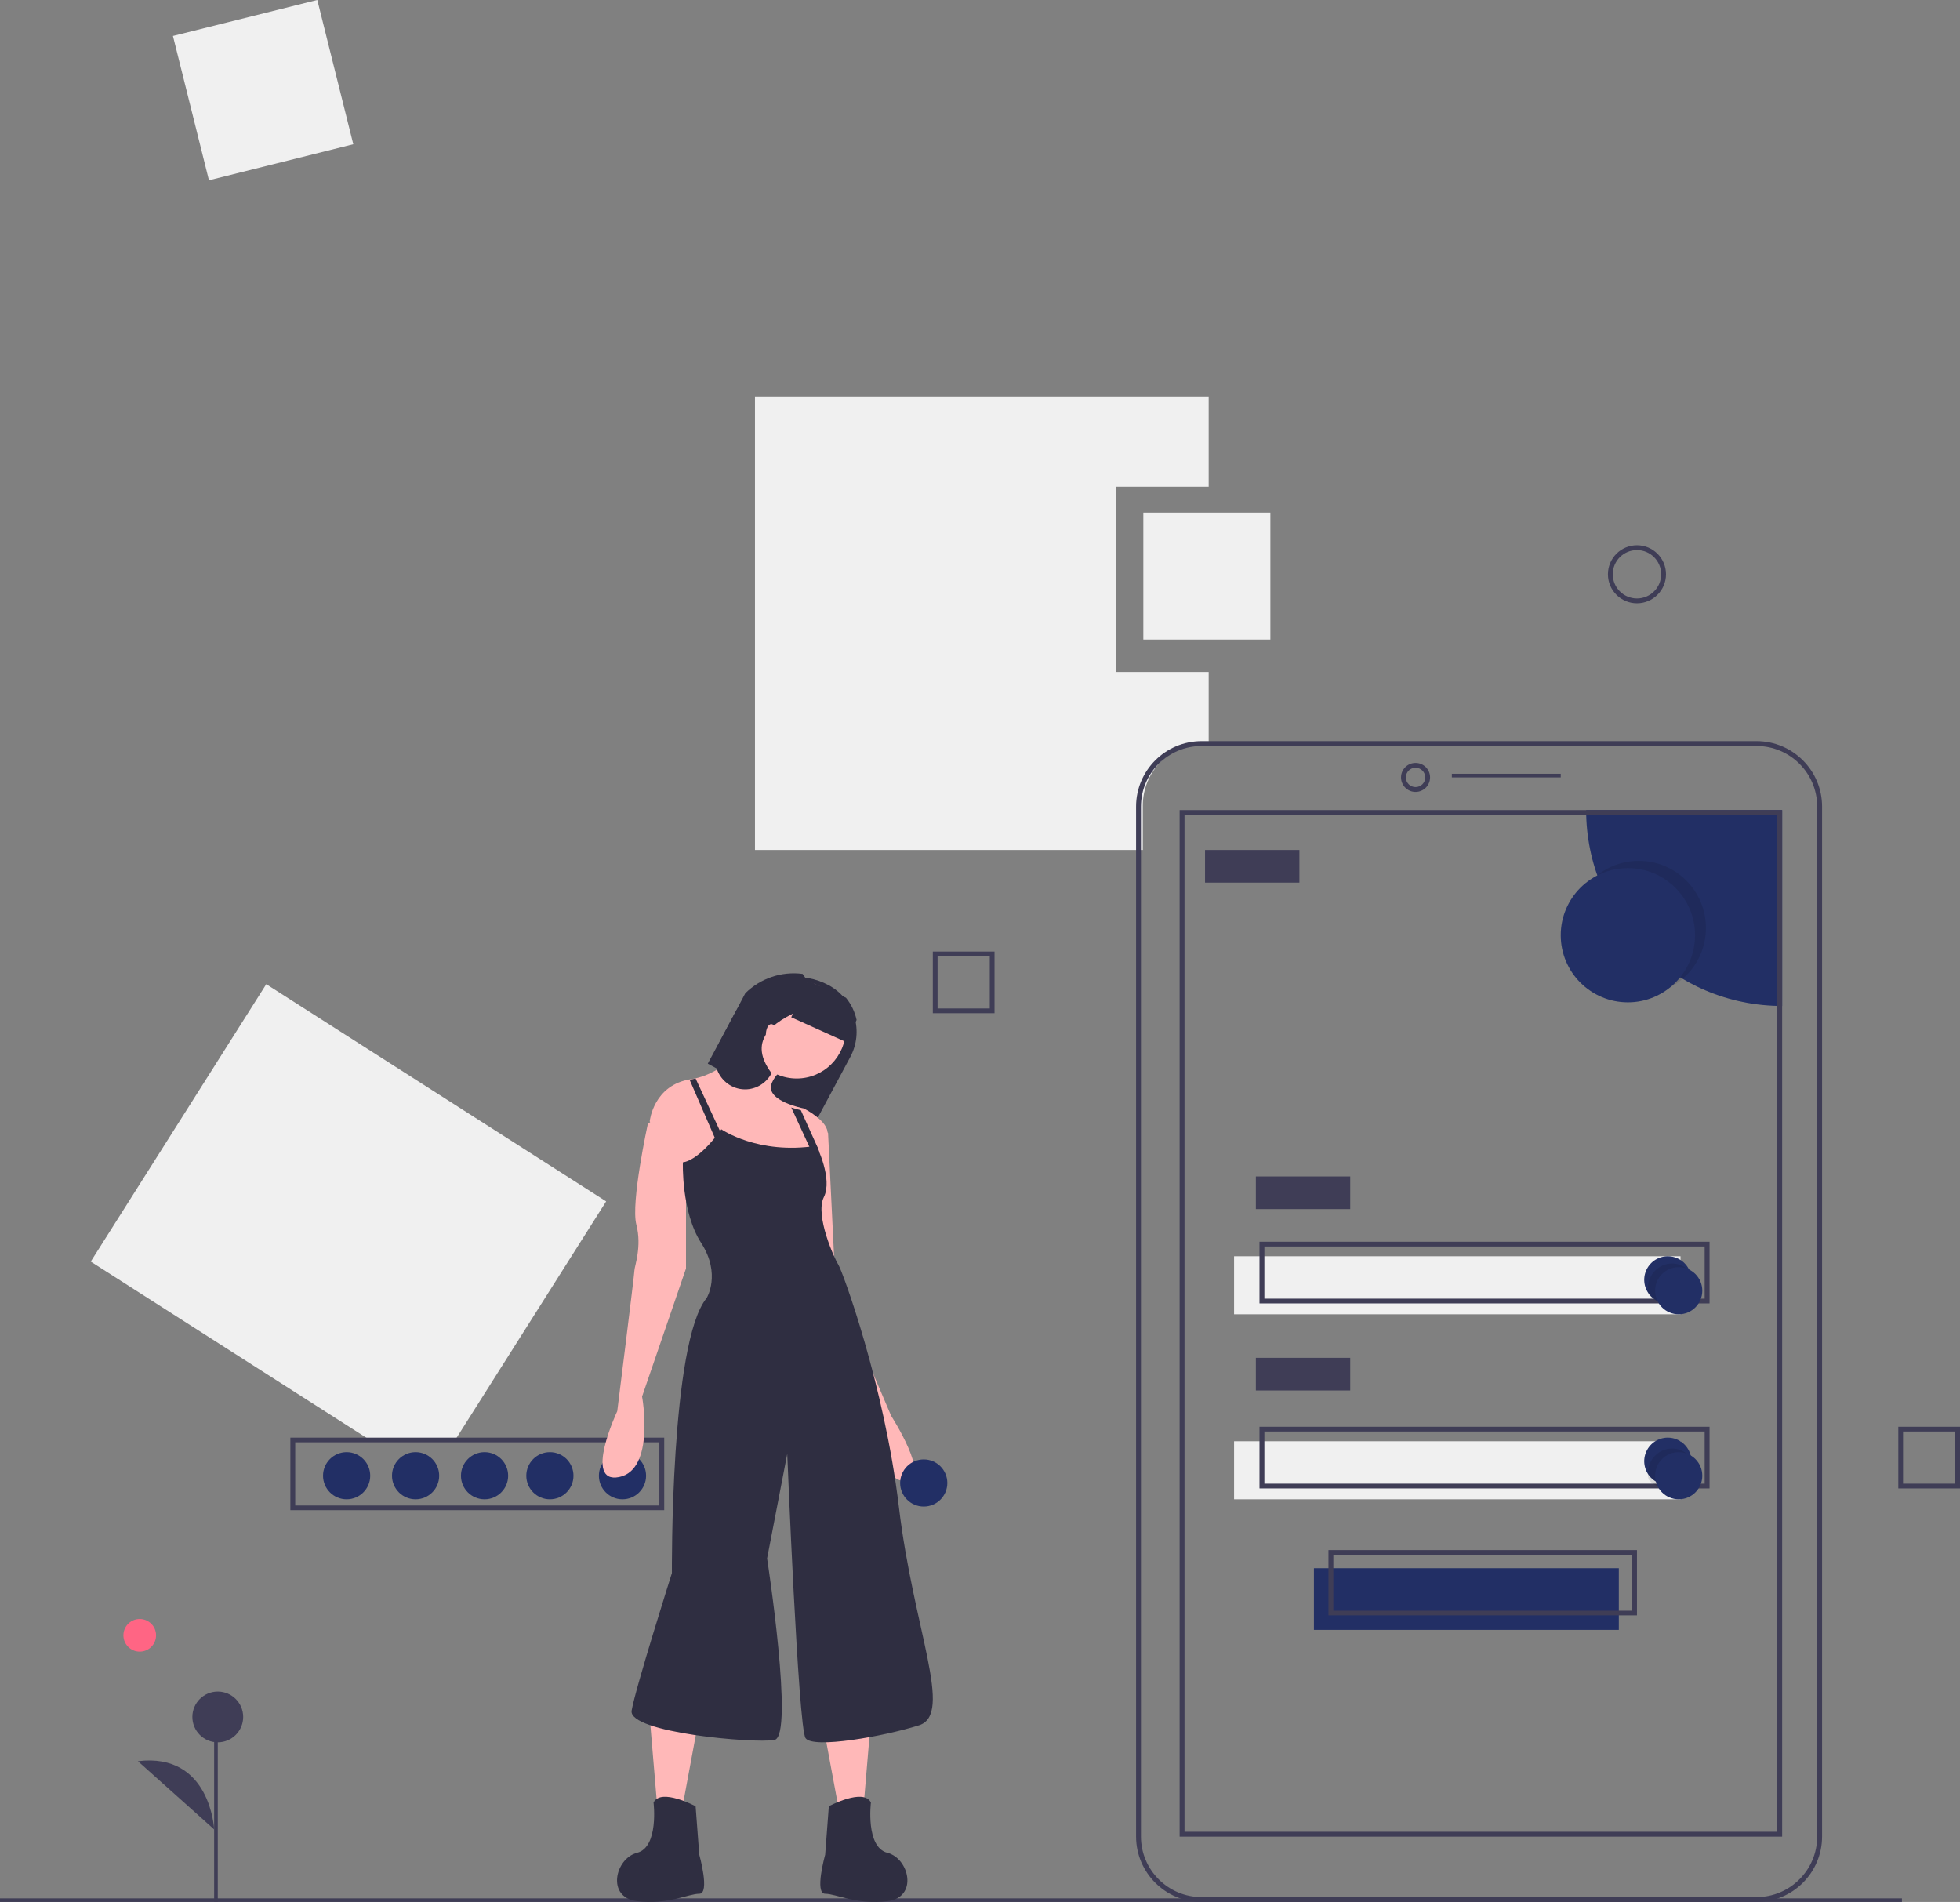 <svg width="540" height="524" viewBox="0 0 540 524" fill="none" xmlns="http://www.w3.org/2000/svg">
<rect x="0" y="0" width="540" height="524" fill="#808080" stroke="none"/>
<path d="M125.187 397.076L167 330.994L73.359 271.151L25 347.579L102.453 397.076H125.187Z" fill="#F0F0F0"/>
<path fill-rule="evenodd" clip-rule="evenodd" d="M80 416.065H183V396.077H80V416.065ZM181.662 414.775H81.338V397.366H181.662V414.775Z" fill="#3F3D56"/>
<path d="M171.5 413.066C175.09 413.066 178 410.158 178 406.57C178 402.983 175.09 400.074 171.5 400.074C167.91 400.074 165 402.983 165 406.57C165 410.158 167.91 413.066 171.5 413.066Z" fill="#222F65"/>
<path d="M151.5 413.066C155.09 413.066 158 410.158 158 406.57C158 402.983 155.09 400.074 151.5 400.074C147.91 400.074 145 402.983 145 406.57C145 410.158 147.91 413.066 151.5 413.066Z" fill="#222F65"/>
<path d="M133.5 413.066C137.09 413.066 140 410.158 140 406.57C140 402.983 137.09 400.074 133.5 400.074C129.91 400.074 127 402.983 127 406.57C127 410.158 129.91 413.066 133.5 413.066Z" fill="#222F65"/>
<path d="M114.5 413.066C118.09 413.066 121 410.158 121 406.57C121 402.983 118.09 400.074 114.5 400.074C110.91 400.074 108 402.983 108 406.57C108 410.158 110.91 413.066 114.5 413.066Z" fill="#222F65"/>
<path d="M95.5 413.066C99.09 413.066 102 410.158 102 406.57C102 402.983 99.09 400.074 95.5 400.074C91.91 400.074 89 402.983 89 406.57C89 410.158 91.91 413.066 95.5 413.066Z" fill="#222F65"/>
<path d="M307.462 185.144V134.099H333V109.248H208V234.173H314.855V221.959C314.855 217.361 316.683 212.951 319.936 209.699C323.19 206.448 327.602 204.621 332.203 204.621H333V185.144H307.462Z" fill="#F0F0F0"/>
<rect width="40.999" height="40.977" transform="matrix(0.97 -0.242 0.242 0.97 47.65 9.913)" fill="#F0F0F0"/>
<rect x="362" y="432.055" width="84" height="16.99" fill="#222F65"/>
<rect x="340" y="346.106" width="123" height="15.99" fill="#F0F0F0"/>
<rect y="523.001" width="524" height="1" fill="#3F3D56"/>
<path fill-rule="evenodd" clip-rule="evenodd" d="M331.035 524H483.965C493.921 523.989 501.989 515.929 502 505.984V222.207C501.989 212.262 493.921 204.203 483.965 204.191H331.035C321.079 204.203 313.011 212.262 313 222.207V505.984C313.011 515.929 321.079 523.989 331.035 524ZM314.345 222.207C314.356 213.004 321.822 205.545 331.035 205.535H483.965C493.178 205.545 500.644 213.004 500.655 222.207V505.984C500.644 515.188 493.178 522.646 483.965 522.656H331.035C321.822 522.646 314.356 515.188 314.345 505.984V222.207Z" fill="#3F3D56"/>
<path fill-rule="evenodd" clip-rule="evenodd" d="M386 214.185C386 216.393 387.791 218.183 390 218.183C392.208 218.18 393.998 216.392 394 214.185C394 211.977 392.209 210.188 390 210.188C387.791 210.188 386 211.977 386 214.185ZM387.333 214.185C387.333 212.713 388.527 211.52 390 211.52C391.472 211.522 392.665 212.714 392.667 214.185C392.667 215.657 391.473 216.85 390 216.85C388.527 216.85 387.333 215.657 387.333 214.185Z" fill="#3F3D56"/>
<rect x="400" y="213.186" width="30" height="1" fill="#3F3D56"/>
<path d="M491 223.18V277.148C461.177 277.146 437.001 252.985 437 223.18H491Z" fill="#222F65"/>
<path fill-rule="evenodd" clip-rule="evenodd" d="M325 506.011H491V223.18H325V506.011ZM489.656 504.667H326.344V224.524H489.656V504.667Z" fill="#3F3D56"/>
<path opacity="0.1" d="M451.5 274.149C461.717 274.149 470 265.872 470 255.661C470 245.449 461.717 237.172 451.5 237.172C441.283 237.172 433 245.449 433 255.661C433 265.872 441.283 274.149 451.5 274.149Z" fill="black"/>
<path d="M448.5 276.148C458.717 276.148 467 267.87 467 257.659C467 247.448 458.717 239.17 448.5 239.17C438.283 239.17 430 247.448 430 257.659C430 267.87 438.283 276.148 448.5 276.148Z" fill="#222F65"/>
<rect x="332" y="234.173" width="26" height="8.995" fill="#3F3D56"/>
<rect x="346" y="324.12" width="26" height="8.995" fill="#3F3D56"/>
<path fill-rule="evenodd" clip-rule="evenodd" d="M347 359.099H471V342.109H347V359.099ZM469.652 357.792H348.348V343.416H469.652V357.792Z" fill="#3F3D56"/>
<rect x="340" y="397.076" width="123" height="15.99" fill="#F0F0F0"/>
<rect x="346" y="374.09" width="26" height="8.995" fill="#3F3D56"/>
<path fill-rule="evenodd" clip-rule="evenodd" d="M347 410.068H471V393.078H347V410.068ZM469.652 408.761H348.348V394.385H469.652V408.761Z" fill="#3F3D56"/>
<path fill-rule="evenodd" clip-rule="evenodd" d="M366 445.047H451V427.058H366V445.047ZM449.651 443.762H367.349V428.343H449.651V443.762Z" fill="#3F3D56"/>
<path d="M466 352.602C466 355.342 464.28 357.788 461.7 358.715C459.121 359.642 456.237 358.852 454.491 356.74L454.484 356.734C452.783 354.672 452.52 351.779 453.82 349.443C455.12 347.108 457.719 345.807 460.368 346.165C463.018 346.523 465.178 348.467 465.812 351.063C465.811 351.065 465.812 351.066 465.813 351.068C465.815 351.069 465.816 351.07 465.818 351.069C465.938 351.572 465.999 352.086 466 352.602Z" fill="#222F65"/>
<path opacity="0.1" d="M466 352.228C466 355.126 464.235 357.712 461.589 358.693C458.943 359.674 455.985 358.838 454.193 356.604L454.187 356.597C454.064 356.066 454.001 355.522 454 354.976C454 352.078 455.765 349.492 458.411 348.511C461.057 347.53 464.015 348.366 465.807 350.6C465.807 350.601 465.807 350.603 465.809 350.604C465.81 350.606 465.812 350.606 465.813 350.606C465.936 351.138 465.999 351.682 466 352.228Z" fill="black"/>
<path d="M462.5 362.097C466.09 362.097 469 359.188 469 355.601C469 352.013 466.09 349.105 462.5 349.105C458.91 349.105 456 352.013 456 355.601C456 359.188 458.91 362.097 462.5 362.097Z" fill="#222F65"/>
<path d="M466 402.573C466 405.312 464.28 407.758 461.7 408.685C459.121 409.612 456.237 408.822 454.491 406.71L454.484 406.704C452.783 404.642 452.52 401.749 453.82 399.414C455.12 397.078 457.719 395.777 460.368 396.135C463.018 396.493 465.178 398.437 465.812 401.033C465.811 401.035 465.812 401.036 465.813 401.038C465.815 401.039 465.816 401.04 465.818 401.04C465.938 401.542 465.999 402.056 466 402.573Z" fill="#222F65"/>
<path opacity="0.1" d="M466 403.197C466 406.095 464.235 408.681 461.589 409.662C458.943 410.643 455.985 409.808 454.193 407.574L454.187 407.567C454.064 407.036 454.001 406.492 454 405.946C454 403.048 455.765 400.461 458.411 399.481C461.057 398.5 464.015 399.335 465.807 401.569C465.807 401.571 465.807 401.573 465.809 401.574C465.81 401.575 465.812 401.576 465.813 401.576C465.936 402.107 465.999 402.651 466 403.197Z" fill="black"/>
<path d="M462.5 413.066C466.09 413.066 469 410.158 469 406.57C469 402.983 466.09 400.074 462.5 400.074C458.91 400.074 456 402.983 456 406.57C456 410.158 458.91 413.066 462.5 413.066Z" fill="#222F65"/>
<rect x="315" y="141.229" width="35" height="34.979" fill="#F0F0F0"/>
<path fill-rule="evenodd" clip-rule="evenodd" d="M443 158.219C443 162.634 446.582 166.214 451 166.214C455.416 166.209 458.995 162.632 459 158.219C459 153.803 455.418 150.224 451 150.224C446.582 150.224 443 153.803 443 158.219ZM444.333 158.219C444.333 154.539 447.318 151.556 451 151.556C454.68 151.56 457.662 154.541 457.667 158.219C457.667 161.898 454.682 164.881 451 164.881C447.318 164.881 444.333 161.898 444.333 158.219Z" fill="#3F3D56"/>
<path fill-rule="evenodd" clip-rule="evenodd" d="M257 279.146H274V262.157H257V279.146ZM272.692 277.84H258.308V263.464H272.692V277.84Z" fill="#3F3D56"/>
<path fill-rule="evenodd" clip-rule="evenodd" d="M523 410.068H540V393.078H523V410.068ZM538.692 408.761H524.308V394.385H538.692V408.761Z" fill="#3F3D56"/>
<path d="M195 293.042L197.998 294.667L208.198 300.2L224.665 309.129L234.262 291.21C236.087 287.81 236.494 283.818 235.392 280.116C234.29 276.414 231.77 273.305 228.387 271.474C221.044 267.484 211.981 268.721 205.96 274.537L205.955 274.542C204.511 275.937 203.292 277.551 202.343 279.325L195 293.042Z" fill="#2F2E41"/>
<path d="M240 473.111L238.069 495.977L230.827 497.016L226 471.032L240 473.111Z" fill="#FFB8B8"/>
<path d="M228.352 497.634C228.352 497.634 237.927 492.505 239.943 496.608C239.943 496.608 238.431 508.917 244.479 510.456C250.527 511.995 253.047 522.765 244.479 523.791C235.912 524.816 230.368 521.739 227.344 521.739C224.32 521.739 227.344 510.969 227.344 510.969L228.352 497.634Z" fill="#2F2E41"/>
<path d="M179 473.111L180.931 495.977L188.173 497.016L193 471.032L179 473.111Z" fill="#FFB8B8"/>
<path d="M191.648 497.634C191.648 497.634 182.073 492.505 180.057 496.608C180.057 496.608 181.569 508.917 175.521 510.456C169.473 511.995 166.953 522.765 175.521 523.791C184.088 524.816 189.632 521.739 192.656 521.739C195.68 521.739 192.656 510.969 192.656 510.969L191.648 497.634Z" fill="#2F2E41"/>
<path d="M219.5 297.136C226.956 297.136 233 291.095 233 283.644C233 276.192 226.956 270.152 219.5 270.152C212.044 270.152 206 276.192 206 283.644C206 291.095 212.044 297.136 219.5 297.136Z" fill="#FFB8B8"/>
<path d="M179 308.929L189.495 325.613L201.988 324.602L222.477 326.118C222.477 326.118 224.411 322.205 225.991 318.398C226.855 316.497 227.52 314.509 227.974 312.468C228.474 308.929 221.478 305.39 221.478 305.39C221.478 305.39 221.203 305.339 220.743 305.228C220.134 305.081 219.194 304.838 218.165 304.485C215.841 303.686 213.047 302.331 212.483 300.334C211.483 296.795 218.979 291.739 218.979 291.739L209.984 283.144C209.984 283.144 201.993 294.373 192.288 296.931C191.725 297.082 191.155 297.2 190.579 297.285C190.549 297.29 190.524 297.295 190.494 297.3C179.999 298.817 179 308.929 179 308.929Z" fill="#FFB8B8"/>
<path d="M184.264 305.131L178.477 309.666C178.477 309.666 173.741 331.336 175.319 337.384C176.898 343.431 174.793 348.974 174.793 349.982C174.793 350.99 170.058 388.786 170.058 388.786C170.058 388.786 160.587 408.944 170.584 406.928C180.581 404.912 176.898 384.755 176.898 384.755L189 349.478V319.745L184.264 305.131Z" fill="#FFB8B8"/>
<path d="M224.046 309.129L228.137 312.126L230.183 354.097L245.525 390.072C245.525 390.072 256.776 407.56 249.616 408.059C242.456 408.559 237.854 390.072 237.854 390.072L224.046 355.596L222 322.119L224.046 309.129Z" fill="#FFB8B8"/>
<path d="M198.734 311.127C198.734 311.127 208.821 318.201 224.96 315.675C224.96 315.675 229.499 324.769 226.978 329.821C224.456 334.874 230.004 347 231.012 348.515C232.021 350.031 243.621 381.356 247.656 415.207C251.69 449.059 262.786 472.3 253.203 475.331C243.621 478.363 223.951 481.9 221.934 478.868C219.917 475.837 216.891 400.555 216.891 400.555L211.343 429.354C211.343 429.354 218.908 478.363 213.36 479.373C207.812 480.384 173.013 477.352 174.021 471.289C175.03 465.226 185.117 433.396 185.117 433.396C185.117 433.396 184.613 369.736 194.7 357.61C194.7 357.61 198.734 351.042 193.187 342.452C187.639 333.863 188.143 320.222 188.143 320.222C188.143 320.222 192.178 320.222 198.734 311.127Z" fill="#2F2E41"/>
<path d="M190 297.488L198.08 316.124L200 315.118L191.642 297.136L190 297.488Z" fill="#2F2E41"/>
<path d="M218 305.131L224.452 319.123L226 318.987L225.474 316.605L220.636 305.871C220.013 305.725 219.052 305.483 218 305.131Z" fill="#2F2E41"/>
<path d="M197.377 294.161C198.366 297.425 201.167 299.763 204.484 300.094C207.802 300.425 210.989 298.685 212.574 295.678C206.208 287.143 211.668 281.781 222.01 277.725C223.603 274.693 223.251 270.974 221.119 268.313C215.346 267.556 209.548 269.513 205.343 273.638L205.338 273.644L197.991 287.618C196.933 289.624 196.712 291.984 197.377 294.161Z" fill="#2F2E41"/>
<path d="M212.5 288.141C213.328 288.141 214 286.799 214 285.143C214 283.487 213.328 282.145 212.5 282.145C211.672 282.145 211 283.487 211 285.143C211 286.799 211.672 288.141 212.5 288.141Z" fill="#FFB8B8"/>
<path d="M218 280.267L233.212 287.142L236 281.004C235.52 278.761 234.514 276.663 233.065 274.881L222.595 270.152L218 280.267Z" fill="#2F2E41"/>
<path d="M254.5 415.065C258.09 415.065 261 412.157 261 408.569C261 404.981 258.09 402.073 254.5 402.073C250.91 402.073 248 404.981 248 408.569C248 412.157 250.91 415.065 254.5 415.065Z" fill="#222F65"/>
<path d="M38.5 455.041C40.985 455.041 43 453.028 43 450.544C43 448.06 40.985 446.047 38.5 446.047C36.015 446.047 34 448.06 34 450.544C34 453.028 36.015 455.041 38.5 455.041Z" fill="#FF6584"/>
<rect x="59" y="474.03" width="1" height="49.97" fill="#3F3D56"/>
<path d="M60 480.026C63.866 480.026 67 476.894 67 473.03C67 469.167 63.866 466.035 60 466.035C56.134 466.035 53 469.167 53 473.03C53 476.894 56.134 480.026 60 480.026Z" fill="#3F3D56"/>
<path d="M59 504.012C59 504.012 58.023 482.752 38 485.223L59 504.012Z" fill="#3F3D56"/>
</svg>

